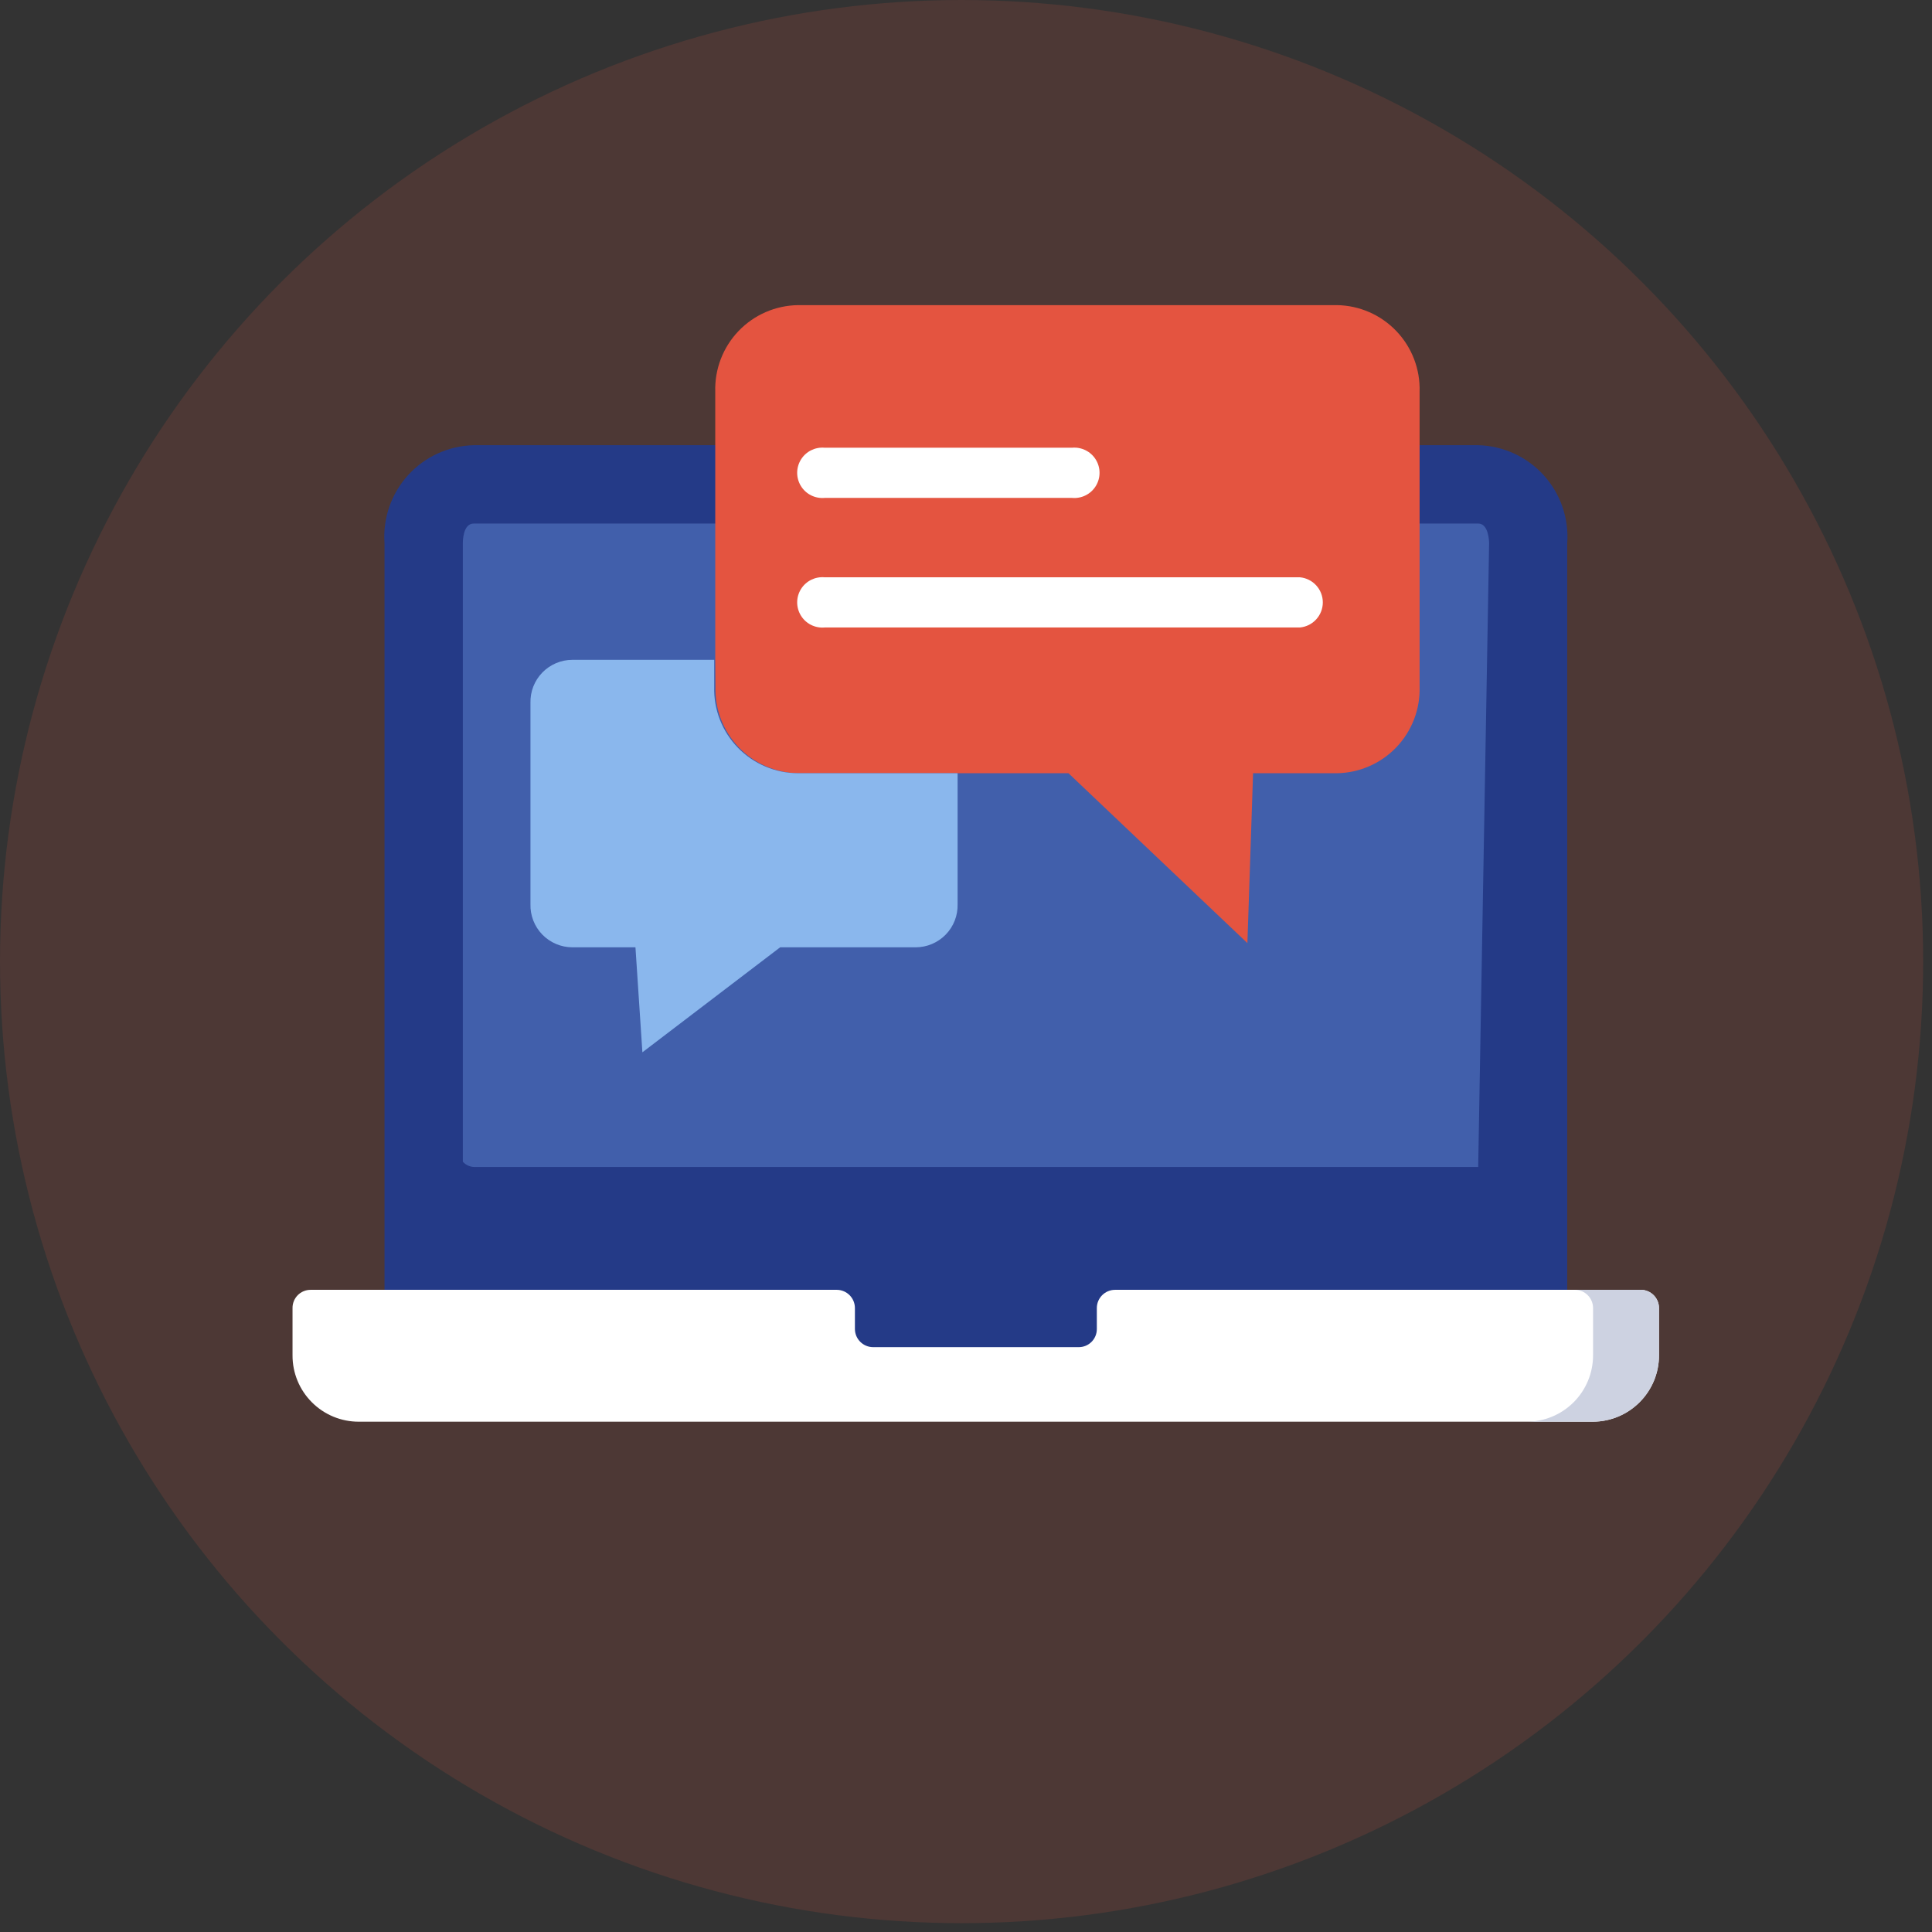 <?xml version="1.0" encoding="UTF-8"?>
<svg width="92px" height="92px" viewBox="0 0 92 92" version="1.1" xmlns="http://www.w3.org/2000/svg" xmlns:xlink="http://www.w3.org/1999/xlink">
    <rect x="0" y="0" width="92" height="92" fill="#333333" stroke="none"/>
    <!-- Generator: Sketch 53.2 (72643) - https://sketchapp.com -->
    <title>online</title>
    <desc>Created with Sketch.</desc>
    <g id="命理-2.0.0-課程" stroke="none" stroke-width="1" fill="none" fill-rule="evenodd">
        <g id="online" fill-rule="nonzero">
            <circle id="Oval" fill-opacity="0.148" fill="#E45440" cx="45.79" cy="45.79" r="45.79"></circle>
            <path d="M18.31,25.87 L18.31,62.06 C18.504,64.25 20.362,65.915 22.56,65.87 L70.39,65.87 C72.586,65.915 74.441,64.249 74.63,62.06 L74.63,25.87 C74.715,24.682 74.31,23.51 73.509,22.628 C72.708,21.746 71.581,21.23 70.39,21.2 L22.56,21.2 C21.367,21.227 20.237,21.742 19.434,22.624 C18.631,23.507 18.225,24.68 18.31,25.87 Z" id="Path" fill="#243A87"></path>
            <path d="M70.39,55.57 L22.56,55.57 C22.36,55.559 22.173,55.469 22.04,55.32 L22.04,25.87 C22.04,25.78 22.04,24.93 22.56,24.93 L70.39,24.93 C70.89,24.93 70.91,25.78 70.91,25.87" id="Path" fill="#415FAB"></path>
            <path d="M52.23,62.29 L52.23,63.29 C52.23,63.765 51.845,64.15 51.37,64.15 L41.58,64.15 C41.103,64.15 40.715,63.767 40.71,63.29 L40.71,62.29 C40.71,61.813 40.327,61.425 39.85,61.42 L14.79,61.42 C14.56,61.42 14.34,61.512 14.178,61.675 C14.017,61.839 13.927,62.06 13.93,62.29 L13.93,64.54 C13.927,65.379 14.259,66.184 14.853,66.777 C15.446,67.371 16.251,67.703 17.09,67.7 L75.85,67.7 C77.591,67.694 79,66.281 79,64.54 L79,62.29 C79,61.813 78.617,61.425 78.14,61.42 L53.1,61.42 C52.62,61.42 52.23,61.81 52.23,62.29 L52.23,62.29 Z" id="Path" fill="#FFFFFF"></path>
            <path d="M78.16,61.42 L75,61.42 C75.477,61.425 75.86,61.813 75.86,62.29 L75.86,64.54 C75.86,65.38 75.526,66.185 74.931,66.778 C74.336,67.371 73.53,67.703 72.69,67.7 L75.87,67.7 C77.603,67.684 79,66.274 79,64.54 L79,62.29 C79,61.821 78.629,61.436 78.16,61.42 L78.16,61.42 Z" id="Path" fill="#CDD2E1"></path>
            <path d="M34.06,31.42 L34.06,18.65 C34.028,17.579 34.427,16.54 35.167,15.765 C35.908,14.99 36.928,14.546 38,14.53 L63.67,14.53 C64.74,14.548 65.758,14.994 66.496,15.769 C67.235,16.543 67.632,17.581 67.6,18.65 L67.6,32.71 C67.63,33.778 67.231,34.813 66.493,35.585 C65.754,36.357 64.738,36.802 63.67,36.82 L59.67,36.82 L59.4,44.91 L50.88,36.82 L38,36.82 C36.932,36.802 35.916,36.357 35.177,35.585 C34.439,34.813 34.04,33.778 34.07,32.71 L34.06,31.42 Z" id="Path" fill="#E45440"></path>
            <path d="M45.6,36.82 L45.6,43.05 C45.616,43.591 45.413,44.115 45.036,44.503 C44.659,44.891 44.141,45.11 43.6,45.11 L37.15,45.11 L30.59,50.11 L30.26,45.11 L27.26,45.11 C26.719,45.11 26.201,44.891 25.824,44.503 C25.447,44.115 25.244,43.591 25.26,43.05 L25.26,33.48 C25.244,32.939 25.447,32.415 25.824,32.027 C26.201,31.639 26.719,31.42 27.26,31.42 L34.01,31.42 L34.01,32.71 C33.98,33.788 34.387,34.832 35.138,35.606 C35.89,36.38 36.922,36.818 38,36.82 L45.6,36.82 Z" id="Path" fill="#8AB7ED"></path>
            <path d="M51.05,23.71 L39.27,23.71 C38.817,23.751 38.379,23.533 38.14,23.146 C37.901,22.759 37.901,22.271 38.14,21.884 C38.379,21.497 38.817,21.279 39.27,21.32 L51.05,21.32 C51.503,21.279 51.941,21.497 52.18,21.884 C52.419,22.271 52.419,22.759 52.18,23.146 C51.941,23.533 51.503,23.751 51.05,23.71 L51.05,23.71 Z" id="Path" fill="#FFFFFF"></path>
            <path d="M61.9,29.88 L39.27,29.88 C38.817,29.921 38.379,29.703 38.14,29.316 C37.901,28.929 37.901,28.441 38.14,28.054 C38.379,27.667 38.817,27.449 39.27,27.49 L61.9,27.49 C62.518,27.547 62.991,28.065 62.991,28.685 C62.991,29.305 62.518,29.823 61.9,29.88 L61.9,29.88 Z" id="Path" fill="#FFFFFF"></path>
        </g>
    </g>
</svg>